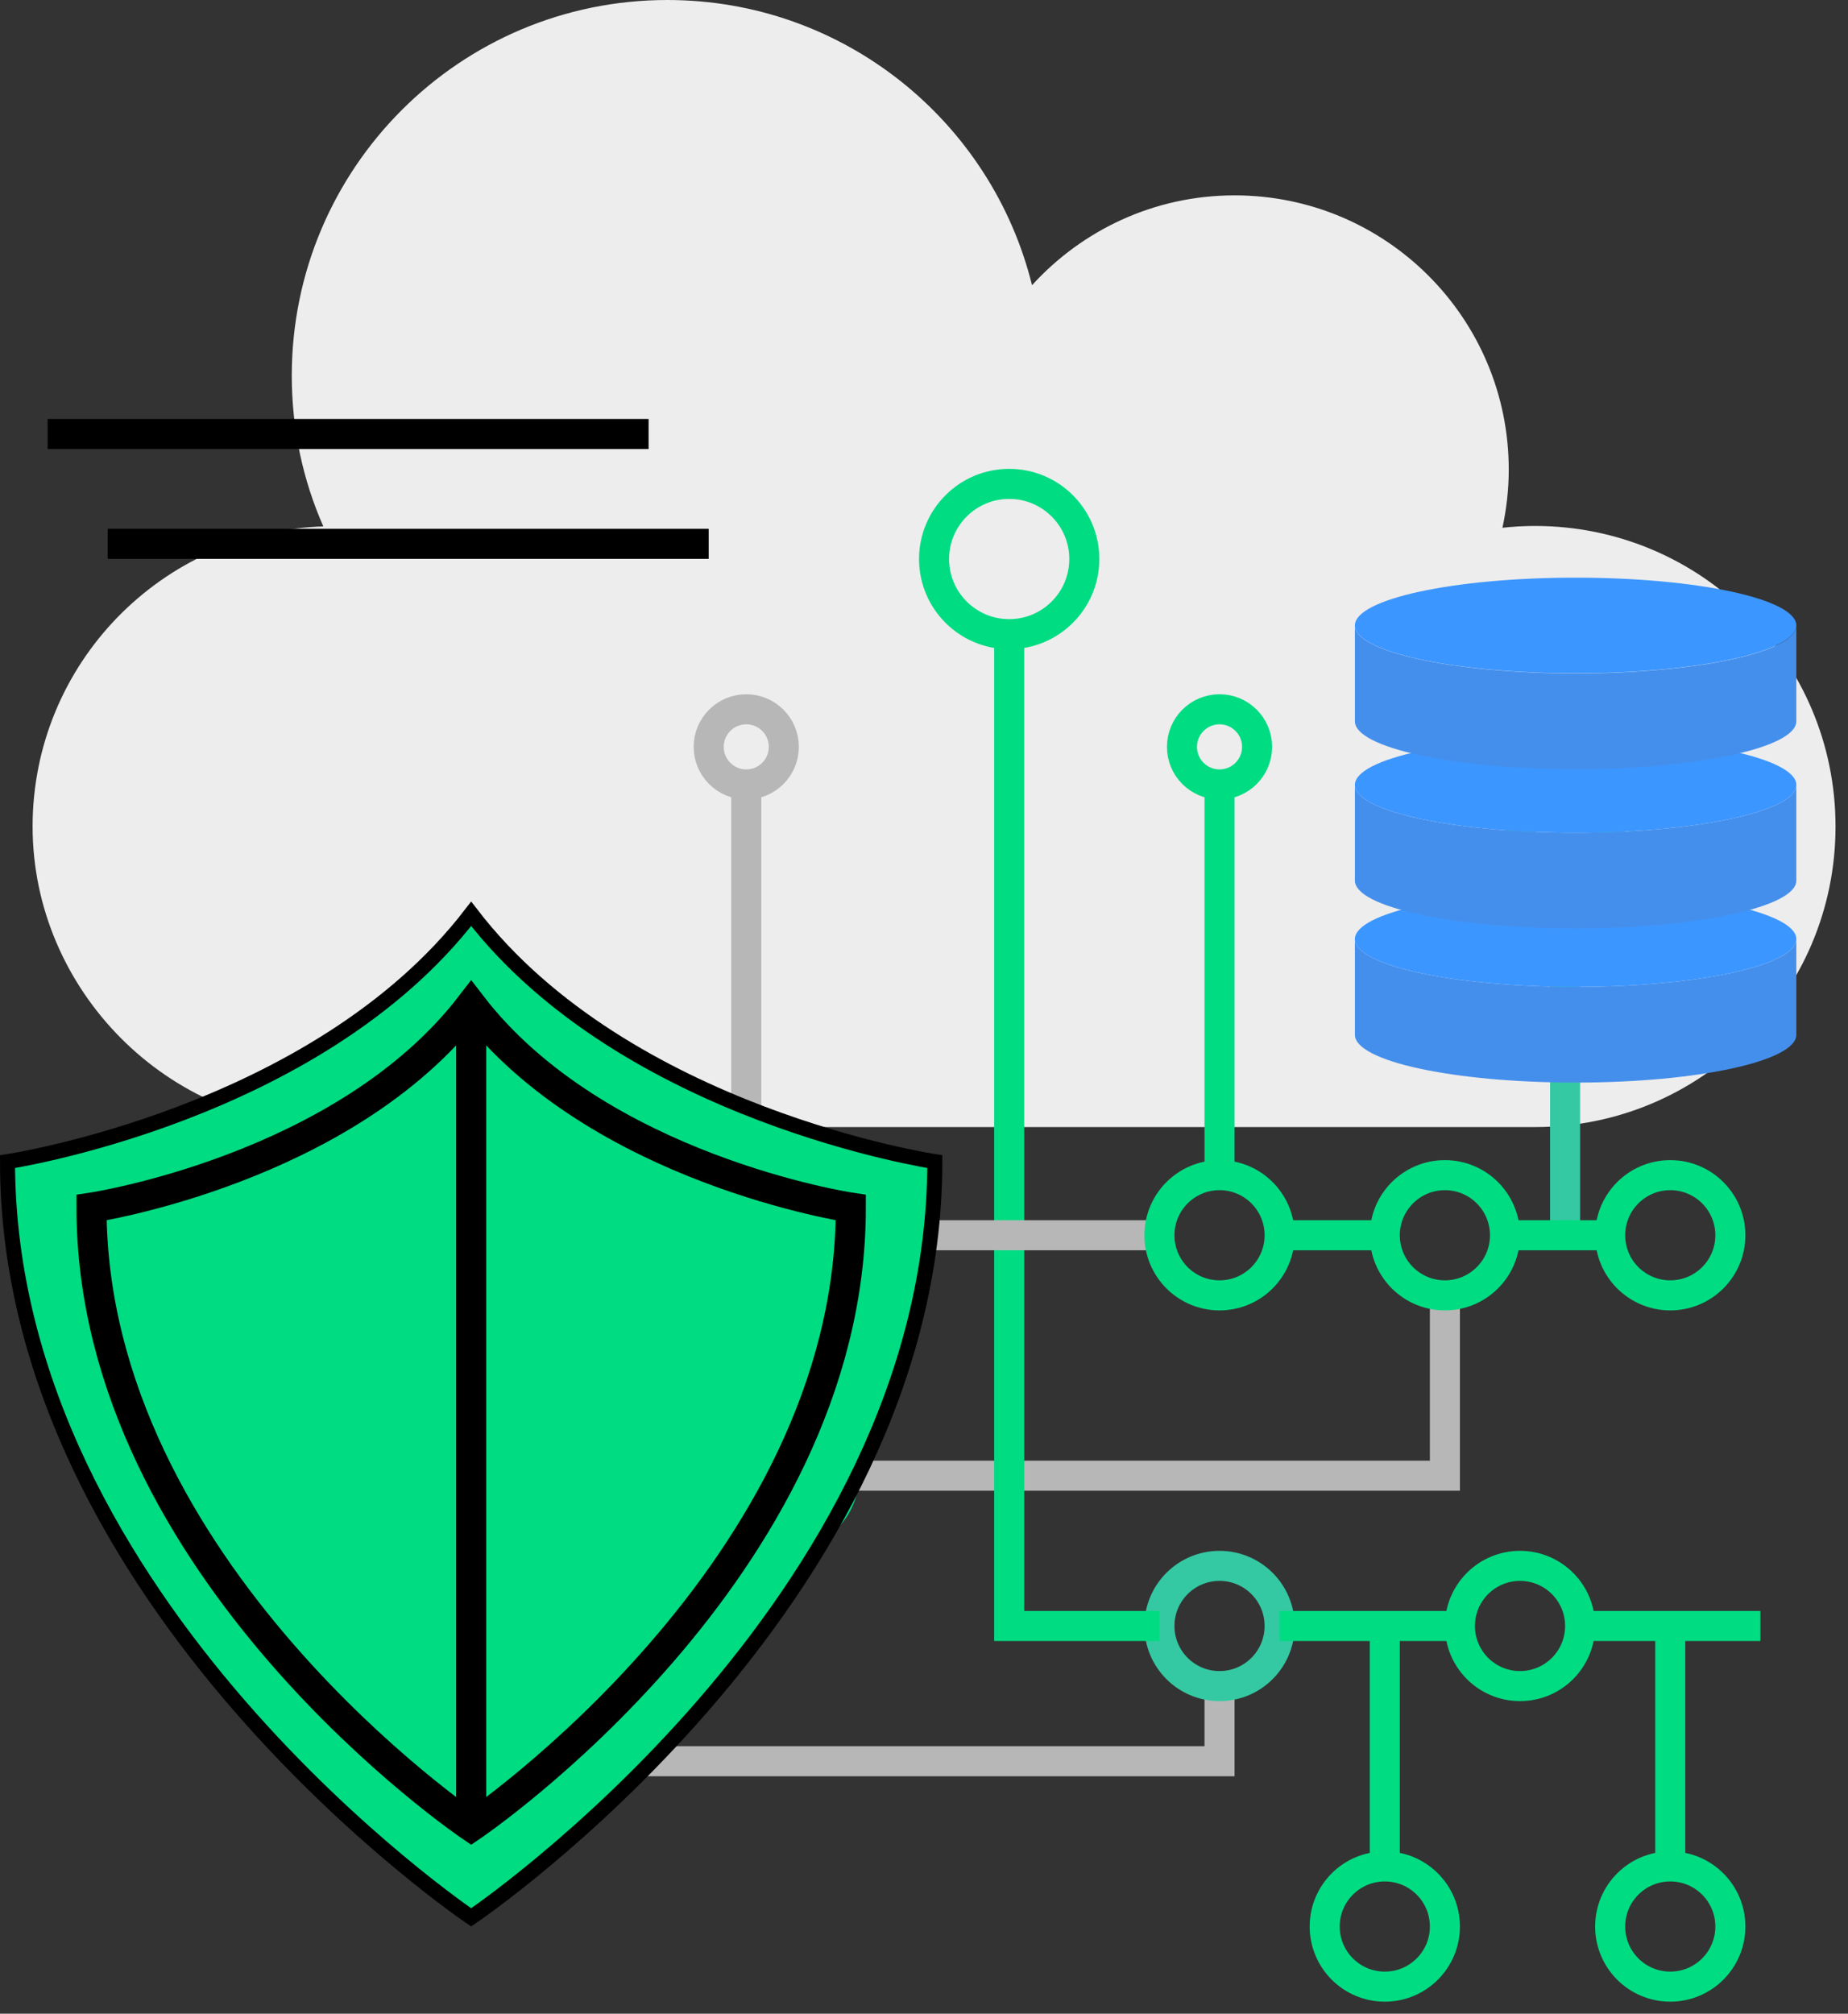 <svg width="123" height="134" viewBox="0 0 123 134" fill="none" xmlns="http://www.w3.org/2000/svg">
<rect x="0" y="0" width="123" height="134" fill="#333333" stroke="none"/>
<g id="Layer_1" clip-path="url(#clip0_426_193)">
<path id="Vector" d="M102.17 35C101.44 35 100.71 35.04 100 35.12C100.27 33.87 100.42 32.58 100.42 31.25C100.42 21.17 92.25 13 82.17 13C76.82 13 72.02 15.32 68.69 18.98C66 8.08 56.16 0 44.42 0C30.61 0 19.42 11.19 19.42 25C19.42 28.57 20.17 31.96 21.52 35.03C10.78 35.37 2.17 44.17 2.17 55C2.17 65.83 11.12 75 22.17 75H102.17C113.22 75 122.17 66.05 122.17 55C122.17 43.95 113.22 35 102.17 35Z" fill="#EDEDED"/>
<path id="Vector_2" d="M56.17 98.2H96.17V86.2" stroke="#B7B7B7" stroke-width="2" stroke-miterlimit="10"/>
<path id="Vector_3" d="M81.17 112.2V117.2H31.17V112.2" stroke="#B7B7B7" stroke-width="2" stroke-miterlimit="10"/>
<path id="Vector_4" d="M67.17 42.2C69.931 42.2 72.17 39.961 72.17 37.2C72.17 34.439 69.931 32.2 67.17 32.2C64.409 32.2 62.17 34.439 62.17 37.2C62.17 39.961 64.409 42.2 67.17 42.2Z" stroke="#00DC82" stroke-width="2" stroke-miterlimit="10"/>
<path id="Vector_5" d="M49.67 52.2C51.051 52.2 52.17 51.081 52.17 49.7C52.17 48.319 51.051 47.2 49.67 47.2C48.289 47.2 47.17 48.319 47.17 49.7C47.17 51.081 48.289 52.2 49.67 52.2Z" stroke="#B7B7B7" stroke-width="2" stroke-miterlimit="10"/>
<path id="Vector_6" d="M81.17 52.2C82.551 52.2 83.67 51.081 83.67 49.7C83.67 48.319 82.551 47.2 81.17 47.2C79.789 47.2 78.67 48.319 78.67 49.7C78.67 51.081 79.789 52.2 81.17 52.2Z" stroke="#00DC82" stroke-width="2" stroke-miterlimit="10"/>
<path id="Vector_7" d="M35.17 108.2C35.17 110.41 33.38 112.2 31.17 112.2C28.96 112.2 27.17 110.41 27.17 108.2C27.17 105.99 28.96 104.2 31.17 104.2C33.38 104.2 35.17 105.99 35.17 108.2Z" stroke="#34C9A2" stroke-width="2" stroke-miterlimit="10"/>
<path id="Vector_8" d="M56.17 98.2C56.17 100.41 54.38 102.2 52.17 102.2C49.96 102.2 48.17 100.41 48.17 98.2C48.17 95.99 49.96 94.2 52.17 94.2C54.38 94.2 56.17 95.99 56.17 98.2Z" stroke="#00DC82" stroke-width="2" stroke-miterlimit="10"/>
<path id="Vector_9" d="M85.17 108.2C85.17 110.41 83.38 112.2 81.17 112.2C78.96 112.2 77.17 110.41 77.17 108.2C77.17 105.99 78.96 104.2 81.17 104.2C83.38 104.2 85.17 105.99 85.17 108.2Z" stroke="#34C9A2" stroke-width="2" stroke-miterlimit="10"/>
<path id="Vector_10" d="M96.17 128.2C96.17 130.41 94.38 132.2 92.17 132.2C89.96 132.2 88.17 130.41 88.17 128.2C88.17 125.99 89.96 124.2 92.17 124.2C94.38 124.2 96.17 125.99 96.17 128.2Z" stroke="#00DC82" stroke-width="2" stroke-miterlimit="10"/>
<path id="Vector_11" d="M115.17 128.2C115.17 130.41 113.38 132.2 111.17 132.2C108.96 132.2 107.17 130.41 107.17 128.2C107.17 125.99 108.96 124.2 111.17 124.2C113.38 124.2 115.17 125.99 115.17 128.2Z" stroke="#00DC82" stroke-width="2" stroke-miterlimit="10"/>
<path id="Vector_12" d="M105.17 108.2C105.17 110.41 103.38 112.2 101.17 112.2C98.96 112.2 97.17 110.41 97.17 108.2C97.17 105.99 98.96 104.2 101.17 104.2C103.38 104.2 105.17 105.99 105.17 108.2Z" stroke="#00DC82" stroke-width="2" stroke-miterlimit="10"/>
<path id="Vector_13" d="M107.17 55.2C107.17 56.86 105.83 58.2 104.17 58.2C102.51 58.2 101.17 56.86 101.17 55.2C101.17 53.54 102.51 52.2 104.17 52.2C105.83 52.2 107.17 53.54 107.17 55.2Z" stroke="#34C9A2" stroke-width="2" stroke-miterlimit="10"/>
<path id="Vector_14" d="M48.17 98.2H31.17V88.2" stroke="#00DC82" stroke-width="2" stroke-miterlimit="10"/>
<path id="Vector_15" d="M31.17 104.2V98.2" stroke="#34C9A2" stroke-width="2" stroke-miterlimit="10"/>
<path id="Vector_16" d="M77.17 108.2H67.17V42.2" stroke="#00DC82" stroke-width="2" stroke-miterlimit="10"/>
<path id="Vector_17" d="M85.17 108.2H97.17" stroke="#00DC82" stroke-width="2" stroke-miterlimit="10"/>
<path id="Vector_18" d="M105.17 108.2H117.17" stroke="#00DC82" stroke-width="2" stroke-miterlimit="10"/>
<path id="Vector_19" d="M92.17 124.2V108.2" stroke="#00DC82" stroke-width="2" stroke-miterlimit="10"/>
<path id="Vector_20" d="M111.17 124.2V108.2" stroke="#00DC82" stroke-width="2" stroke-miterlimit="10"/>
<path id="Vector_21" d="M81.17 52.2V78.2" stroke="#00DC82" stroke-width="2" stroke-miterlimit="10"/>
<path id="Vector_22" d="M104.17 58.2V82.2" stroke="#34C9A2" stroke-width="2" stroke-miterlimit="10"/>
<path id="Vector_23" d="M49.67 52.2V82.2H76.67" stroke="#B7B7B7" stroke-width="2" stroke-miterlimit="10"/>
<g id="Group">
<path id="Vector_24" d="M85.17 82.2C85.17 84.41 83.38 86.2 81.17 86.2C78.96 86.2 77.17 84.41 77.17 82.2C77.17 79.99 78.96 78.2 81.17 78.2C83.38 78.2 85.17 79.99 85.17 82.2Z" stroke="#00DC82" stroke-width="2" stroke-miterlimit="10"/>
<path id="Vector_25" d="M100.17 82.2C100.17 84.41 98.38 86.2 96.17 86.2C93.96 86.2 92.17 84.41 92.17 82.2C92.17 79.99 93.96 78.2 96.17 78.2C98.38 78.2 100.17 79.99 100.17 82.2Z" stroke="#00DC82" stroke-width="2" stroke-miterlimit="10"/>
<path id="Vector_26" d="M115.17 82.2C115.17 84.41 113.38 86.2 111.17 86.2C108.96 86.2 107.17 84.41 107.17 82.2C107.17 79.99 108.96 78.2 111.17 78.2C113.38 78.2 115.17 79.99 115.17 82.2Z" stroke="#00DC82" stroke-width="2" stroke-miterlimit="10"/>
<path id="Vector_27" d="M85.67 82.2H92.17" stroke="#00DC82" stroke-width="2" stroke-miterlimit="10"/>
<path id="Vector_28" d="M100.17 82.2H107.17" stroke="#00DC82" stroke-width="2" stroke-miterlimit="10"/>
</g>
<g id="Group_2">
<g id="Group_3">
<path id="Vector_29" d="M104.87 65.67C96.76 65.67 90.18 64.25 90.18 62.49V68.86C90.18 70.62 96.76 72.04 104.87 72.04C112.98 72.04 119.56 70.61 119.56 68.86V62.49C119.56 64.25 112.98 65.67 104.87 65.67Z" fill="#458FEC"/>
<path id="Vector_30" d="M104.87 65.67C112.983 65.67 119.56 64.246 119.56 62.49C119.56 60.734 112.983 59.31 104.87 59.31C96.757 59.31 90.18 60.734 90.18 62.49C90.18 64.246 96.757 65.67 104.87 65.67Z" fill="#3C96FF"/>
</g>
<g id="Group_4">
<path id="Vector_31" d="M104.87 55.41C96.76 55.41 90.18 53.99 90.18 52.23V58.6C90.18 60.36 96.76 61.78 104.87 61.78C112.98 61.78 119.56 60.35 119.56 58.6V52.23C119.56 53.99 112.98 55.41 104.87 55.41Z" fill="#458FEC"/>
<path id="Vector_32" d="M104.87 55.41C112.983 55.41 119.56 53.986 119.56 52.23C119.56 50.474 112.983 49.05 104.87 49.05C96.757 49.05 90.18 50.474 90.18 52.23C90.18 53.986 96.757 55.41 104.87 55.41Z" fill="#3C96FF"/>
</g>
<g id="Group_5">
<path id="Vector_33" d="M104.87 44.81C96.76 44.81 90.18 43.38 90.18 41.63V48C90.18 49.76 96.76 51.18 104.87 51.18C112.98 51.18 119.56 49.75 119.56 48V41.63C119.56 43.39 112.98 44.81 104.87 44.81Z" fill="#458FEC"/>
<path id="Vector_34" d="M104.87 44.8C112.983 44.8 119.56 43.376 119.56 41.62C119.56 39.864 112.983 38.44 104.87 38.44C96.757 38.44 90.18 39.864 90.18 41.62C90.18 43.376 96.757 44.8 104.87 44.8Z" fill="#3C96FF"/>
</g>
</g>
<path id="Vector_35" d="M7.17 36.19H47.17" stroke="black" stroke-width="2" stroke-miterlimit="10"/>
<path id="Vector_36" d="M3.17 28.88H43.17" stroke="black" stroke-width="2" stroke-miterlimit="10"/>
<g id="Group_6">
<path id="Vector_37" d="M31.36 60.81C41.65 74.21 62.22 77.3 62.22 77.3C62.22 106.78 31.36 127.59 31.36 127.59C31.36 127.59 0.5 106.77 0.5 77.3C0.5 77.3 21.07 74.21 31.36 60.81Z" fill="#00DC82" stroke="black" stroke-miterlimit="10"/>
<path id="Vector_38" d="M31.36 66.86C39.78 77.83 56.63 80.36 56.63 80.36C56.63 104.5 31.36 121.55 31.36 121.55C31.36 121.55 6.09 104.5 6.09 80.36C6.09 80.36 22.94 77.83 31.36 66.86Z" fill="#00DC82" stroke="black" stroke-width="2" stroke-miterlimit="10"/>
<path id="Vector_39" d="M31.36 66.86V121.55" stroke="black" stroke-width="2" stroke-miterlimit="10"/>
</g>
</g>
<defs>
<clipPath id="clip0_426_193">
<rect width="122.17" height="133.2" fill="white"/>
</clipPath>
</defs>
</svg>
